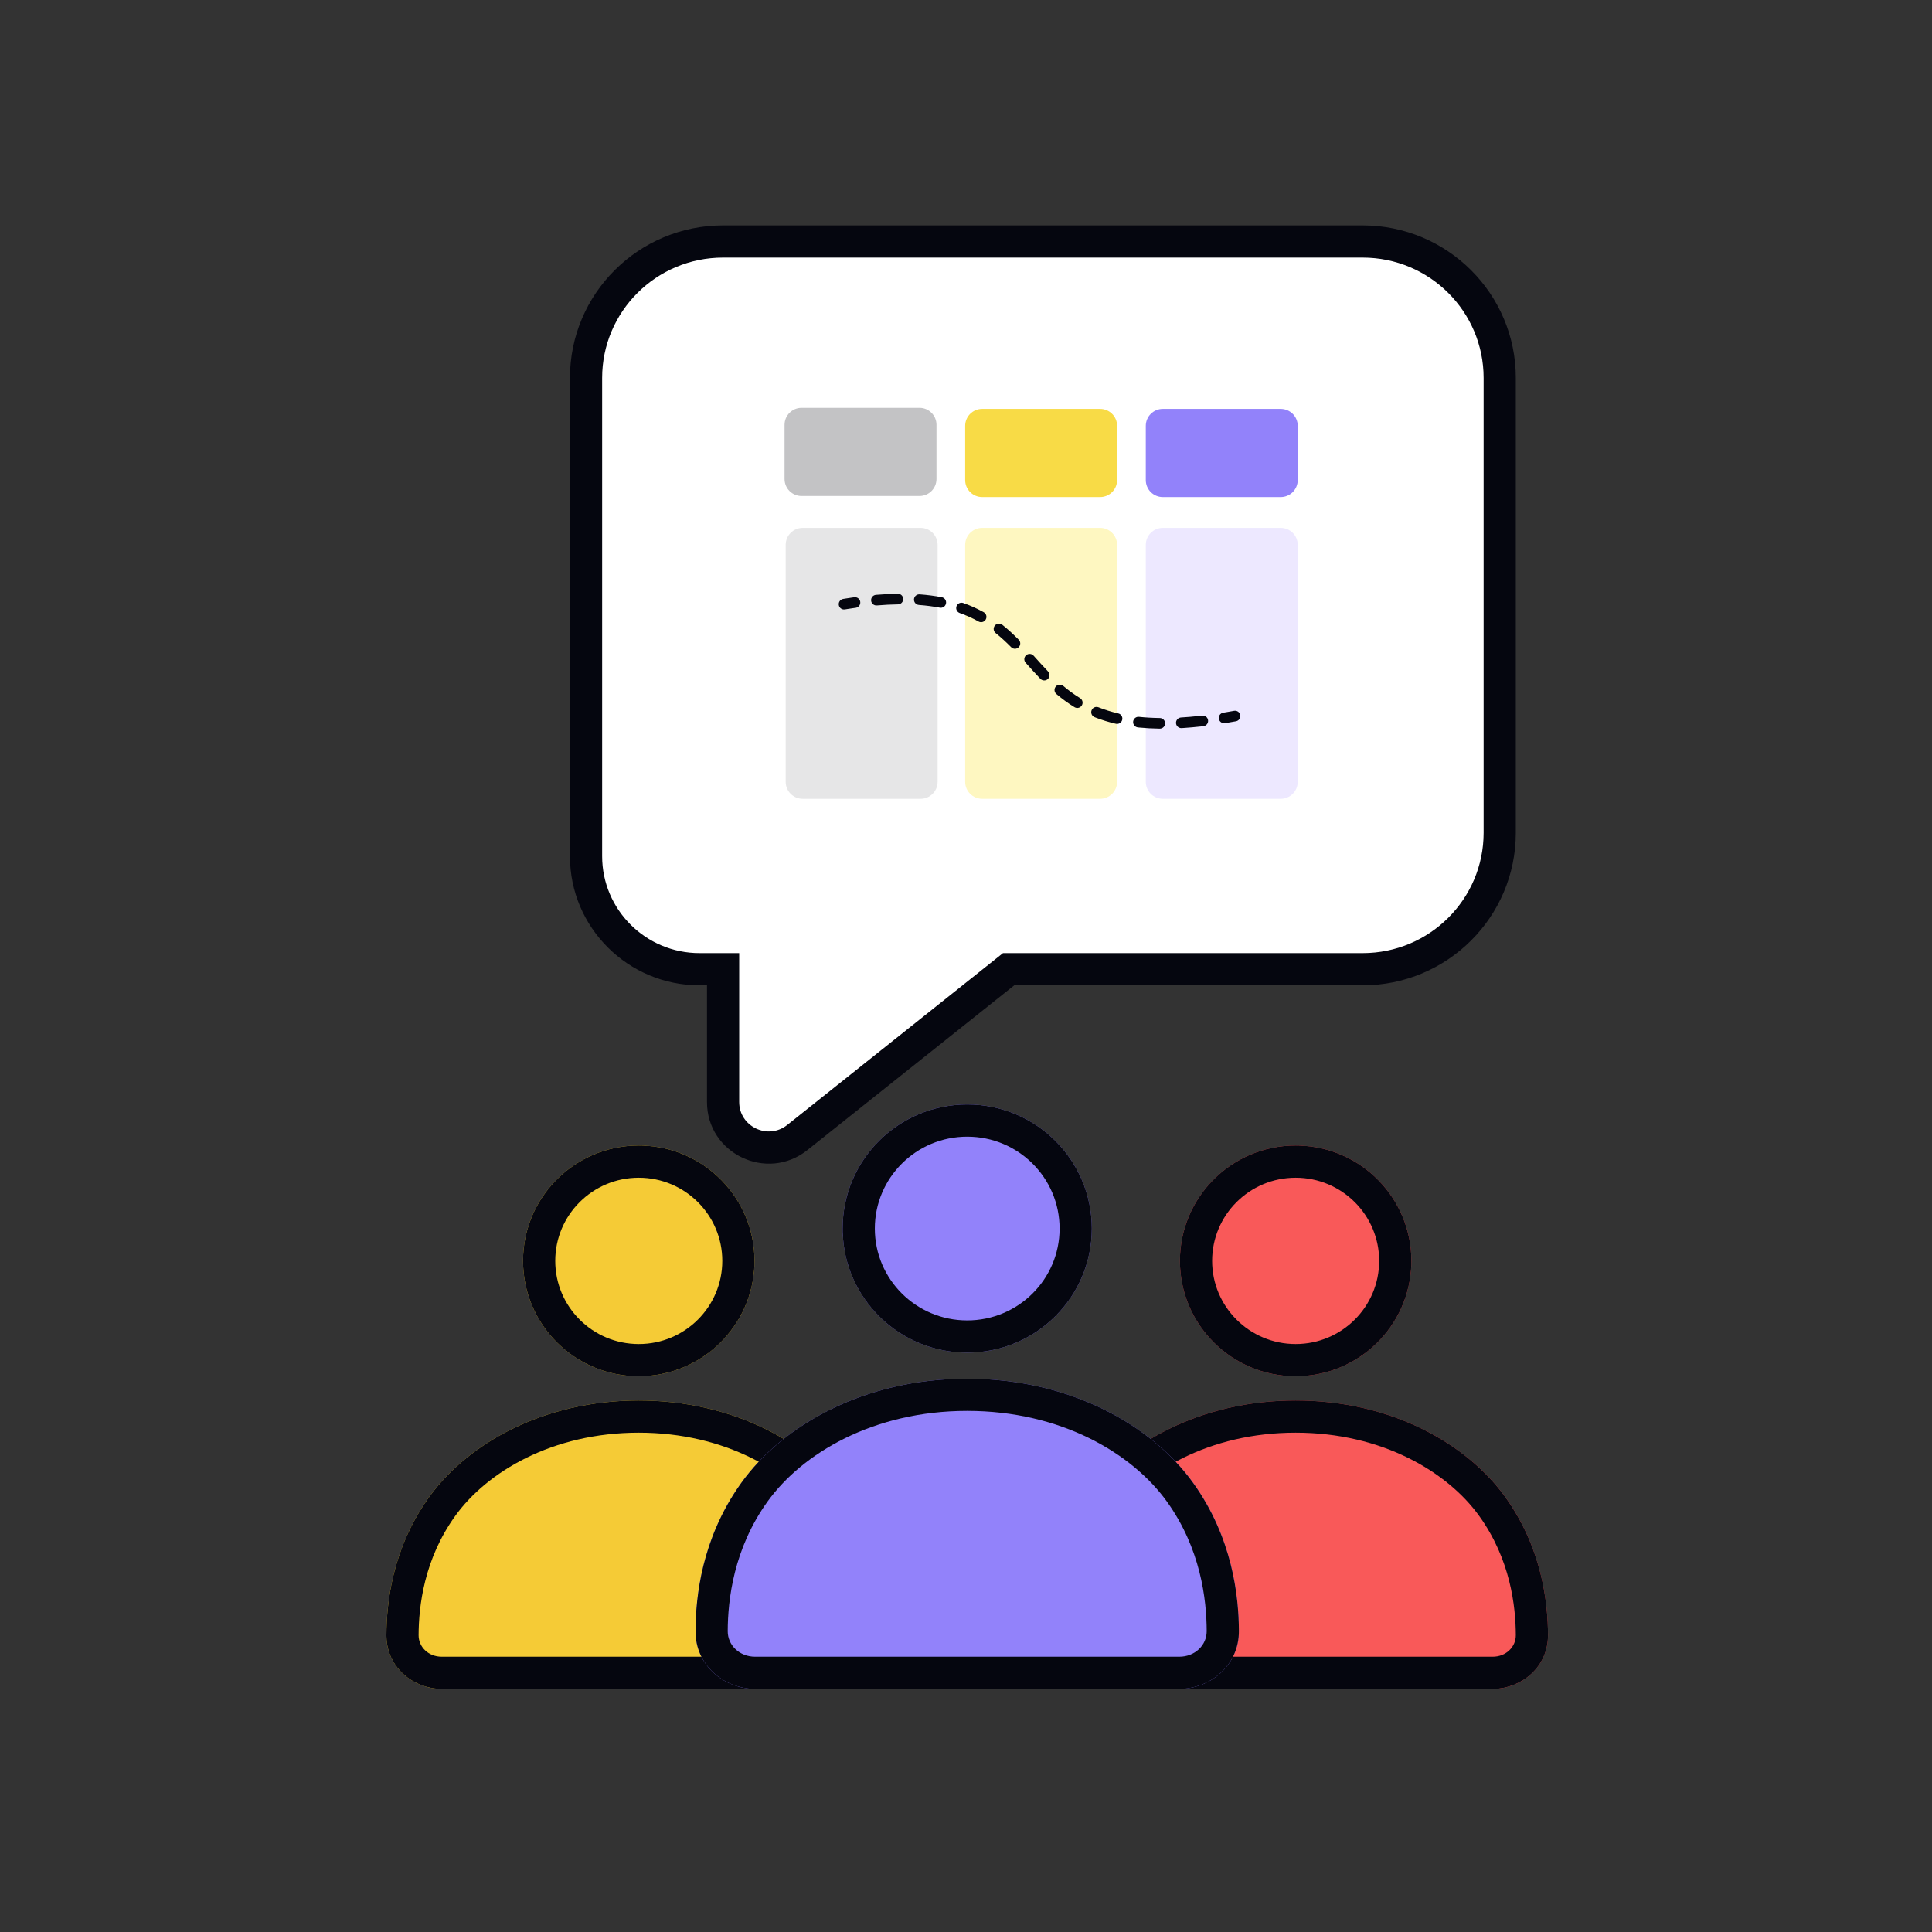 <svg width="600" height="600" viewBox="0 0 600 600" fill="none" xmlns="http://www.w3.org/2000/svg">
<rect x="0" y="0" width="600" height="600" fill="#333333" stroke="none"/>
<path fill-rule="evenodd" clip-rule="evenodd" d="M133.267 464.927C145.076 448.517 168.478 434.933 198.375 434.933C228.272 434.933 251.674 448.517 263.483 464.927C274.896 480.787 276.714 497.724 276.75 507.783C276.786 517.898 268.28 524.5 259.558 524.5H137.192C128.47 524.5 119.964 517.898 120 507.783C120.036 497.724 121.854 480.787 133.267 464.927Z" fill="#F5CB36"/>
<path fill-rule="evenodd" clip-rule="evenodd" d="M198.376 427.403C218.225 427.403 234.315 411.363 234.315 391.577C234.315 371.79 218.225 355.75 198.376 355.75C178.527 355.75 162.437 371.79 162.437 391.577C162.437 411.363 178.527 427.403 198.376 427.403Z" fill="#F5CB36"/>
<path d="M198.375 434.934C228.272 434.934 251.673 448.517 263.482 464.927C274.895 480.787 276.714 497.724 276.75 507.783C276.786 517.74 268.543 524.293 259.967 524.495L259.558 524.5V514.5C263.716 514.5 266.763 511.471 266.75 507.819C266.717 498.816 265.074 484.259 255.366 470.768C245.574 457.161 225.298 444.934 198.375 444.934C171.452 444.934 151.176 457.161 141.384 470.768C131.675 484.259 130.032 498.816 130 507.819C129.987 511.471 133.034 514.5 137.191 514.5V524.5C128.606 524.5 120.23 518.103 120.005 508.255L120 507.783C120.036 497.882 121.798 481.314 132.739 465.671L133.268 464.927C145.076 448.517 168.478 434.934 198.375 434.934ZM259.558 514.5V524.5H137.191V514.5H259.558ZM224.315 391.576C224.315 377.342 212.731 365.75 198.376 365.75C184.02 365.75 172.437 377.342 172.436 391.576C172.436 405.81 184.02 417.403 198.376 417.403C212.731 417.403 224.315 405.81 224.315 391.576ZM234.304 392.501C233.812 411.86 217.915 427.403 198.376 427.403C178.527 427.403 162.436 411.363 162.436 391.576C162.437 371.79 178.527 355.75 198.376 355.75L199.304 355.762C218.723 356.252 234.315 372.099 234.315 391.576L234.304 392.501Z" fill="#05060F"/>
<path fill-rule="evenodd" clip-rule="evenodd" d="M337.267 464.927C349.076 448.517 372.478 434.933 402.375 434.933C432.272 434.933 455.674 448.517 467.483 464.927C478.896 480.787 480.714 497.724 480.75 507.783C480.786 517.898 472.28 524.5 463.558 524.5H341.192C332.47 524.5 323.964 517.898 324 507.783C324.036 497.724 325.854 480.787 337.267 464.927Z" fill="#F95959"/>
<path fill-rule="evenodd" clip-rule="evenodd" d="M402.376 427.403C422.225 427.403 438.315 411.363 438.315 391.577C438.315 371.79 422.225 355.75 402.376 355.75C382.527 355.75 366.437 371.79 366.437 391.577C366.437 411.363 382.527 427.403 402.376 427.403Z" fill="#F95959"/>
<path d="M402.375 434.934C432.272 434.934 455.673 448.517 467.482 464.927C478.895 480.787 480.714 497.724 480.75 507.783C480.786 517.74 472.543 524.293 463.967 524.495L463.558 524.5V514.5C467.716 514.5 470.763 511.471 470.75 507.819C470.717 498.816 469.074 484.259 459.366 470.768C449.574 457.161 429.298 444.934 402.375 444.934C375.452 444.934 355.176 457.161 345.384 470.768C335.675 484.259 334.032 498.816 334 507.819C333.987 511.471 337.034 514.5 341.191 514.5V524.5C332.606 524.5 324.23 518.103 324.005 508.255L324 507.783C324.036 497.882 325.798 481.314 336.739 465.671L337.268 464.927C349.076 448.517 372.478 434.934 402.375 434.934ZM463.558 514.5V524.5H341.191V514.5H463.558ZM428.315 391.576C428.315 377.342 416.731 365.75 402.376 365.75C388.02 365.75 376.437 377.342 376.436 391.576C376.436 405.81 388.02 417.403 402.376 417.403C416.731 417.403 428.315 405.81 428.315 391.576ZM438.304 392.501C437.812 411.86 421.915 427.403 402.376 427.403C382.527 427.403 366.436 411.363 366.436 391.576C366.437 371.79 382.527 355.75 402.376 355.75L403.304 355.762C422.723 356.252 438.315 372.099 438.315 391.576L438.304 392.501Z" fill="#05060F"/>
<path fill-rule="evenodd" clip-rule="evenodd" d="M230.283 460.425C242.996 442.776 268.189 428.166 300.375 428.166C332.561 428.166 357.754 442.776 370.467 460.426C382.754 477.484 384.711 495.701 384.75 506.52C384.789 517.399 375.631 524.5 366.242 524.5H234.508C225.119 524.5 215.961 517.399 216 506.52C216.039 495.701 217.996 477.484 230.283 460.425Z" fill="#9282FA"/>
<path fill-rule="evenodd" clip-rule="evenodd" d="M300.376 420.067C321.744 420.067 339.067 402.815 339.067 381.533C339.067 360.252 321.744 343 300.376 343C279.008 343 261.685 360.252 261.685 381.533C261.685 402.815 279.008 420.067 300.376 420.067Z" fill="#9282FA"/>
<path d="M300.375 428.166C332.561 428.166 357.754 442.776 370.467 460.426C382.754 477.484 384.711 495.702 384.75 506.521C384.789 517.399 375.631 524.5 366.242 524.5V514.5C371.077 514.5 374.766 510.964 374.75 506.557V506.556C374.715 496.794 372.933 480.959 362.353 466.271C351.658 451.423 329.591 438.166 300.375 438.166C271.159 438.166 249.092 451.423 238.398 466.271C227.818 480.959 226.035 496.794 226 506.556C225.984 510.964 229.673 514.5 234.508 514.5V524.5L234.068 524.495C224.835 524.277 215.961 517.228 216 506.52C216.039 495.87 217.936 478.051 229.715 461.226L230.283 460.426C242.996 442.776 268.19 428.166 300.375 428.166ZM366.242 514.5V524.5H234.508V514.5H366.242ZM329.067 381.533C329.066 365.813 316.26 353 300.376 353C284.492 353 271.686 365.813 271.686 381.533C271.686 397.253 284.492 410.067 300.376 410.067C316.26 410.067 329.067 397.253 329.067 381.533ZM339.067 381.533C339.067 402.815 321.744 420.067 300.376 420.067C279.342 420.067 262.228 403.35 261.698 382.528L261.686 381.533C261.686 360.252 279.008 343 300.376 343C321.744 343 339.066 360.252 339.067 381.533Z" fill="#05060F"/>
<path d="M423.187 75C446.694 75 465.75 93.972 465.75 117.375V258.625C465.75 282.028 446.694 301 423.187 301H313.234L247.613 353.266C238.323 360.665 224.562 354.08 224.562 342.236V301H217.255C197.784 301 182 285.286 182 265.901V117.375C182 93.972 201.056 75 224.562 75H423.187Z" fill="white"/>
<path d="M187 117.375C187 96.754 203.796 80 224.562 80H423.187C443.953 80 460.75 96.754 460.75 117.375V258.625C460.75 279.246 443.953 296 423.187 296H311.486L244.498 349.354C238.45 354.171 229.562 349.85 229.562 342.236V296H217.255C200.525 296 187 282.503 187 265.9V117.375ZM177 265.9C177 288.068 195.043 306 217.255 306H219.562V342.236C219.562 358.311 238.196 367.157 250.727 357.177L314.982 306H423.187C449.434 306 470.75 284.81 470.75 258.625V117.375C470.75 91.19 449.434 70 423.187 70H224.562C198.315 70 177 91.19 177 117.375V265.9Z" fill="#05060F"/>
<path d="M299.743 169.215C299.743 166.299 302.107 163.936 305.022 163.936H341.648C344.563 163.936 346.927 166.299 346.927 169.215V242.796C346.927 245.712 344.563 248.075 341.648 248.075H305.022C302.107 248.075 299.743 245.712 299.743 242.796V169.215Z" fill="#FEF7C1"/>
<path d="M244 169.215C244 166.299 246.364 163.936 249.279 163.936H285.905C288.821 163.936 291.184 166.299 291.184 169.215V242.796C291.184 245.712 288.821 248.075 285.905 248.075H249.279C246.364 248.075 244 245.712 244 242.796V169.215Z" fill="#05060F" fill-opacity="0.1"/>
<path d="M299.743 132.259C299.743 129.344 302.107 126.98 305.022 126.98H341.648C344.563 126.98 346.927 129.344 346.927 132.259V149.087C346.927 152.003 344.563 154.367 341.648 154.367H305.022C302.107 154.367 299.743 152.003 299.743 149.087V132.259Z" fill="#F8DB46"/>
<path d="M243.65 131.929C243.65 129.014 246.014 126.65 248.929 126.65H285.555C288.47 126.65 290.834 129.014 290.834 131.929V148.757C290.834 151.673 288.47 154.037 285.555 154.037H248.929C246.014 154.037 243.65 151.673 243.65 148.757V131.929Z" fill="#C3C3C5"/>
<path d="M355.836 169.215C355.836 166.299 358.2 163.936 361.115 163.936H397.741C400.656 163.936 403.02 166.299 403.02 169.215V242.796C403.02 245.712 400.656 248.075 397.741 248.075H361.115C358.2 248.075 355.836 245.712 355.836 242.796V169.215Z" fill="#EDE8FF"/>
<path d="M355.836 132.259C355.836 129.344 358.2 126.98 361.115 126.98H397.741C400.656 126.98 403.02 129.344 403.02 132.259V149.087C403.02 152.003 400.656 154.367 397.741 154.367H361.115C358.2 154.367 355.836 152.003 355.836 149.087V132.259Z" fill="#9282FA"/>
<path d="M272.312 188.024C274.627 187.831 276.81 187.723 278.874 187.692C279.785 187.679 280.512 186.929 280.499 186.018C280.485 185.107 279.736 184.38 278.825 184.393C276.681 184.425 274.422 184.537 272.038 184.736L272.312 188.024ZM291.857 188.716C292.752 188.889 293.617 188.305 293.79 187.41C293.963 186.516 293.378 185.65 292.484 185.477C290.353 185.064 288.071 184.761 285.616 184.58C284.707 184.513 283.916 185.195 283.849 186.104C283.782 187.012 284.464 187.804 285.373 187.871C287.708 188.043 289.861 188.33 291.857 188.716ZM270.531 186.517C270.607 187.425 271.404 188.1 272.312 188.024L272.038 184.736C271.13 184.812 270.455 185.609 270.531 186.517ZM260.499 187.891C260.639 188.762 261.438 189.364 262.305 189.269L262.39 189.257L263.244 189.122C263.811 189.034 264.37 188.951 264.924 188.871L265.749 188.755L265.833 188.742C266.69 188.579 267.279 187.771 267.159 186.896C267.039 186.022 266.254 185.402 265.384 185.477L265.3 185.486L264.455 185.605C263.889 185.687 263.317 185.772 262.738 185.862L261.865 186L261.782 186.015C260.928 186.197 260.359 187.019 260.499 187.891ZM303.968 193.051C304.751 193.438 305.707 193.147 306.138 192.377C306.583 191.582 306.299 190.576 305.504 190.132L305.14 189.931C303.308 188.931 301.326 188.035 299.155 187.27C298.296 186.967 297.354 187.418 297.051 188.277C296.748 189.137 297.199 190.079 298.058 190.382C300.193 191.134 302.122 192.021 303.893 193.011L303.968 193.051ZM314.024 200.986C314.664 201.635 315.709 201.642 316.357 201.001C317.005 200.361 317.012 199.317 316.371 198.668C314.789 197.066 313.113 195.501 311.275 194.033C310.563 193.464 309.525 193.58 308.956 194.291C308.387 195.003 308.503 196.041 309.215 196.61C310.925 197.977 312.504 199.448 314.024 200.986ZM323.097 210.807C323.728 211.465 324.772 211.487 325.43 210.856C326.087 210.225 326.109 209.181 325.479 208.523C323.949 206.928 322.484 205.289 320.987 203.626C320.377 202.949 319.334 202.894 318.657 203.503C317.98 204.113 317.925 205.156 318.535 205.833C320.018 207.481 321.523 209.165 323.097 210.807ZM335.418 216.8C333.529 215.648 331.812 214.376 330.208 213.018C329.512 212.429 328.471 212.516 327.883 213.211C327.294 213.907 327.381 214.948 328.076 215.536C329.792 216.989 331.645 218.365 333.7 219.617L335.418 216.8ZM333.7 219.617C334.478 220.092 335.493 219.845 335.967 219.067C336.442 218.289 336.195 217.274 335.418 216.8L333.7 219.617ZM346.538 224.773C347.425 224.979 348.311 224.426 348.517 223.538C348.723 222.65 348.17 221.764 347.282 221.559C345.049 221.042 343.017 220.4 341.149 219.658L341.069 219.628C340.243 219.347 339.332 219.761 339.006 220.581C338.67 221.428 339.083 222.387 339.93 222.724L340.312 222.873C342.231 223.615 344.297 224.255 346.538 224.773ZM378.535 223.221C378.676 224.092 379.475 224.693 380.343 224.598L380.427 224.586L381.269 224.448C382.116 224.307 382.975 224.157 383.848 223.998C384.744 223.835 385.339 222.976 385.176 222.08C385.013 221.183 384.154 220.589 383.258 220.752C382.4 220.907 381.557 221.054 380.726 221.193L379.9 221.329L379.817 221.344C378.963 221.527 378.394 222.349 378.535 223.221ZM366.968 226.122L367.778 226.071C369.407 225.962 371.096 225.813 372.847 225.621L373.728 225.522L373.812 225.51C374.673 225.365 375.278 224.569 375.176 223.692C375.075 222.816 374.303 222.18 373.432 222.236L373.347 222.244L372.488 222.341C370.496 222.559 368.593 222.72 366.772 222.829C365.862 222.883 365.169 223.664 365.223 224.573C365.275 225.455 366.01 226.133 366.883 226.125L366.968 226.122ZM360.165 226.292C361.076 226.303 361.824 225.574 361.835 224.663C361.847 223.752 361.117 223.004 360.206 222.993C357.895 222.964 355.739 222.837 353.722 222.623C352.816 222.527 352.004 223.184 351.908 224.09C351.812 224.996 352.469 225.809 353.375 225.905L353.775 225.945C355.783 226.145 357.909 226.264 360.165 226.292Z" fill="#05060F"/>
</svg>
